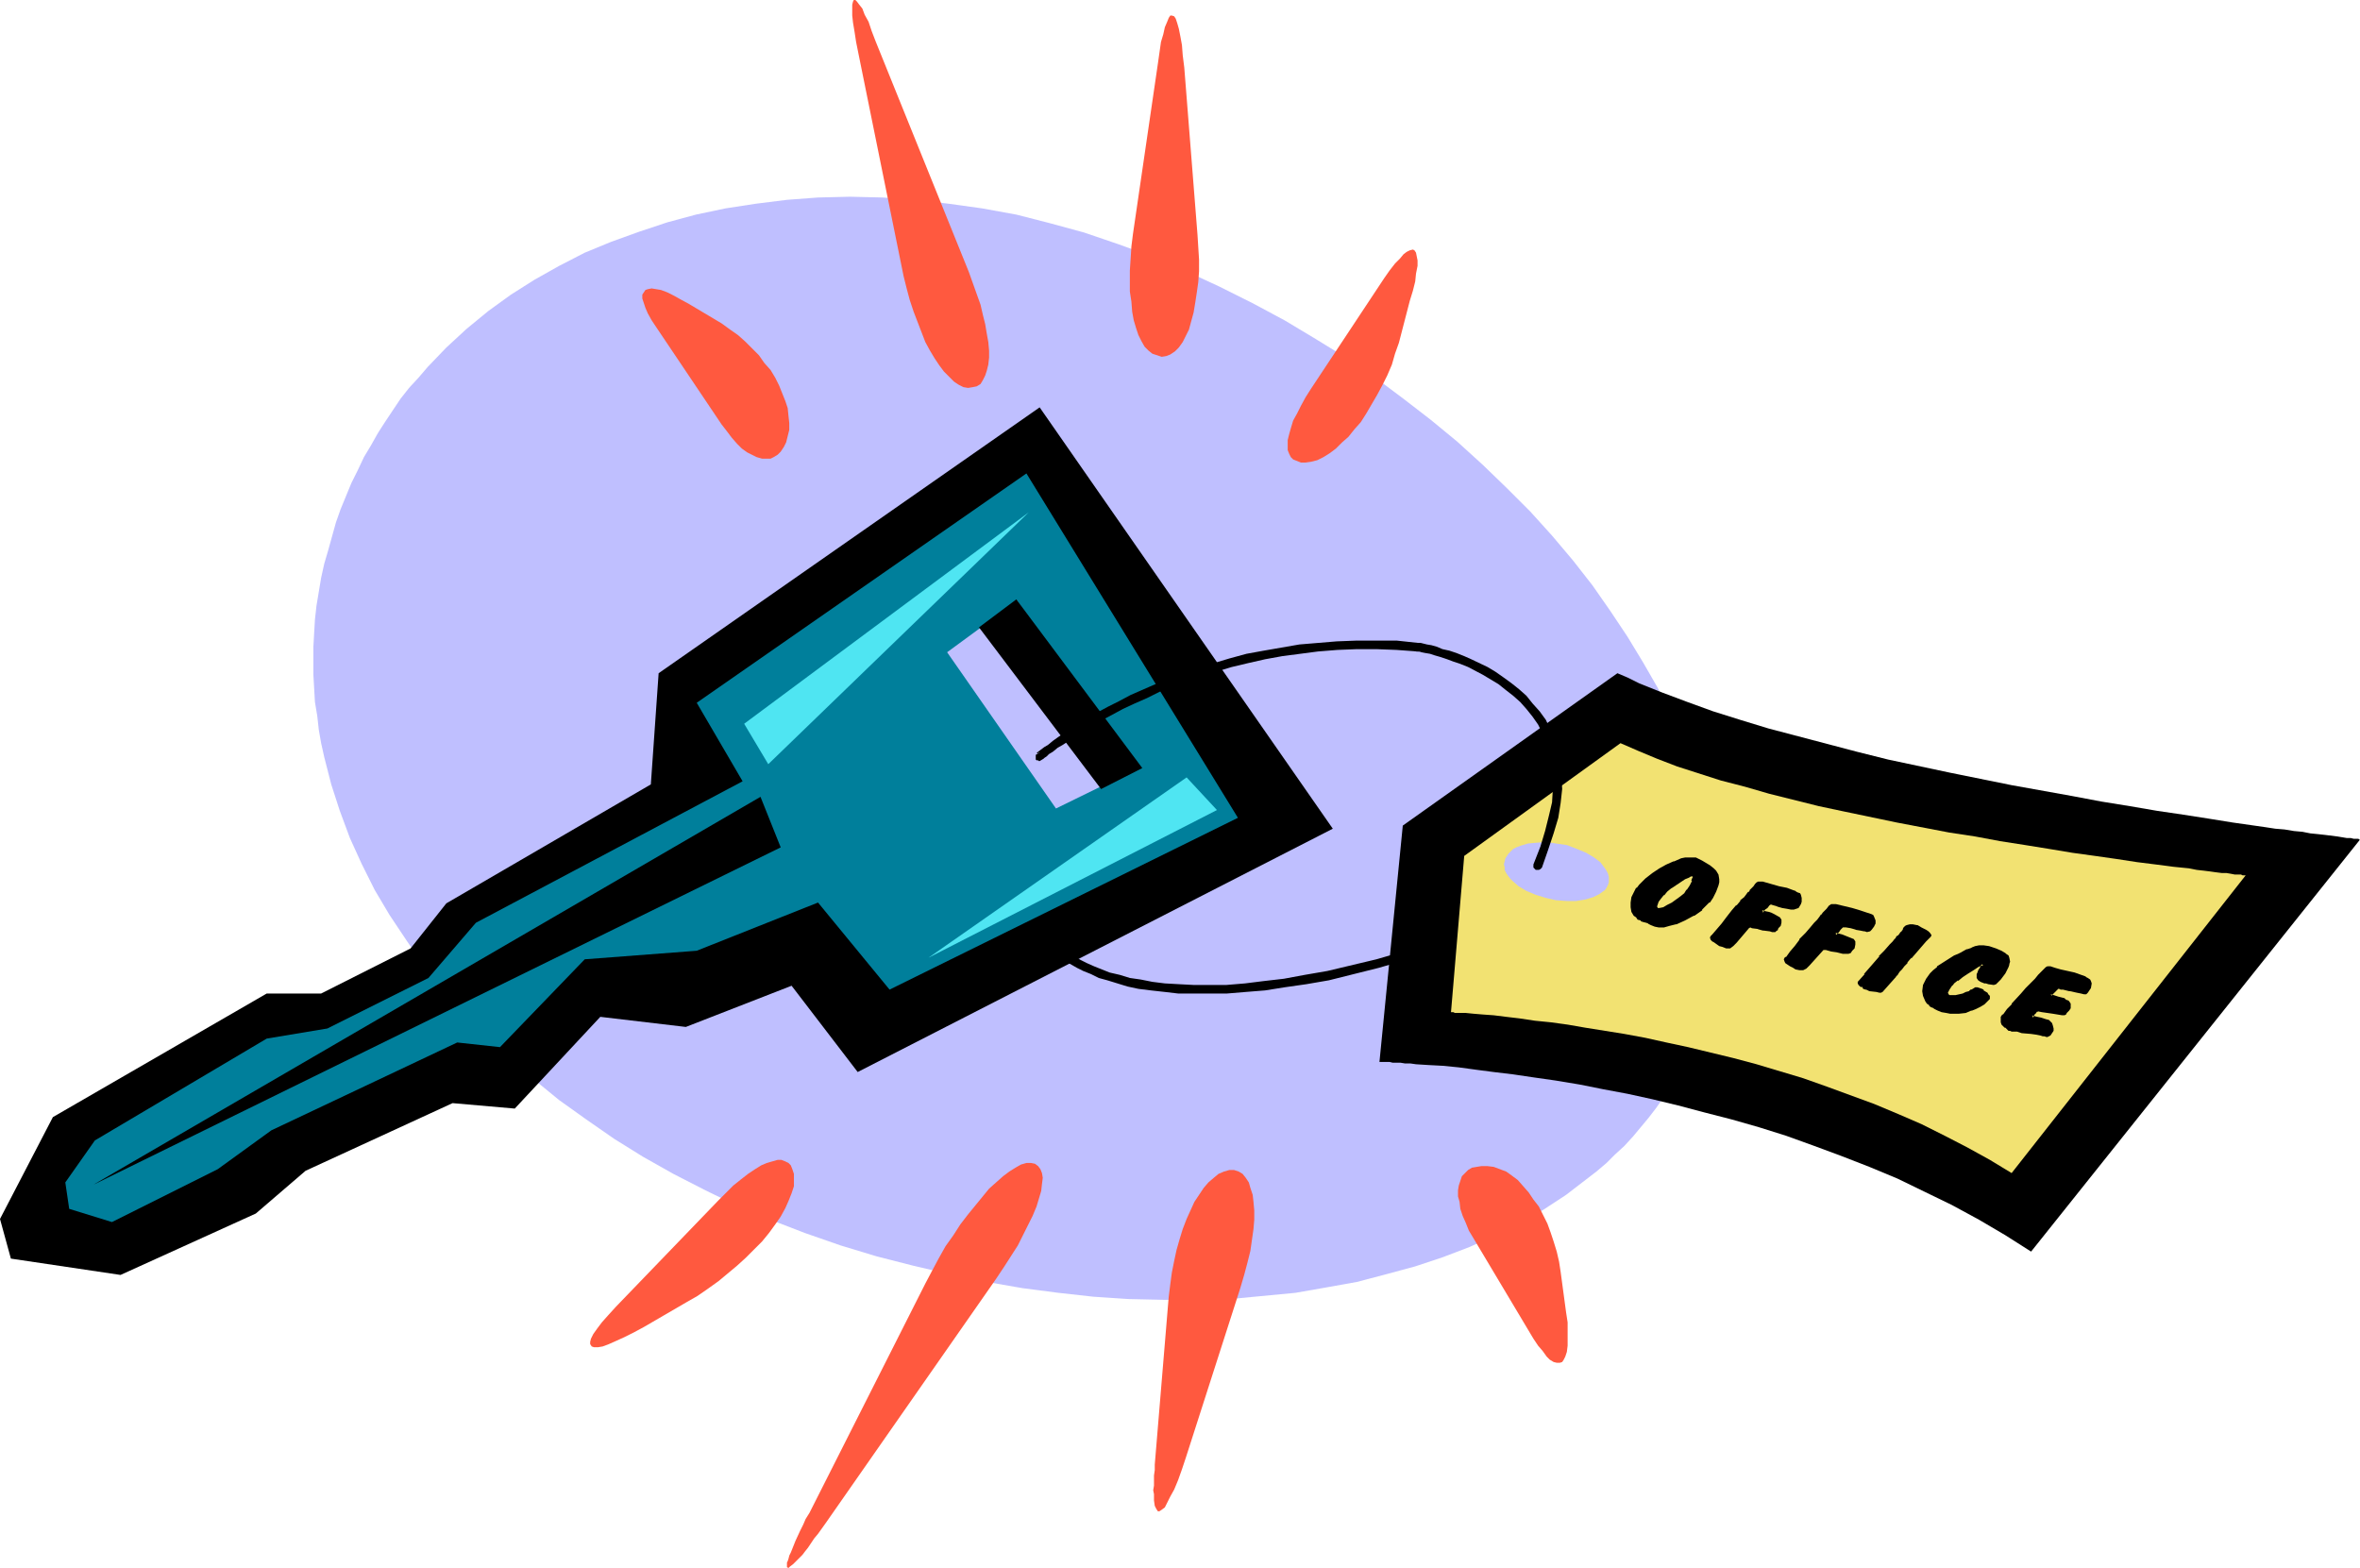 <?xml version="1.0" encoding="UTF-8" standalone="no"?>
<svg
   version="1.0"
   width="129.766mm"
   height="86.217mm"
   id="svg35"
   sodipodi:docname="Office Key.wmf"
   xmlns:inkscape="http://www.inkscape.org/namespaces/inkscape"
   xmlns:sodipodi="http://sodipodi.sourceforge.net/DTD/sodipodi-0.dtd"
   xmlns="http://www.w3.org/2000/svg"
   xmlns:svg="http://www.w3.org/2000/svg">
  <sodipodi:namedview
     id="namedview35"
     pagecolor="#ffffff"
     bordercolor="#000000"
     borderopacity="0.25"
     inkscape:showpageshadow="2"
     inkscape:pageopacity="0.0"
     inkscape:pagecheckerboard="0"
     inkscape:deskcolor="#d1d1d1"
     inkscape:document-units="mm" />
  <defs
     id="defs1">
    <pattern
       id="WMFhbasepattern"
       patternUnits="userSpaceOnUse"
       width="6"
       height="6"
       x="0"
       y="0" />
  </defs>
  <path
     style="fill:#bfbfff;fill-opacity:1;fill-rule:evenodd;stroke:none"
     d="m 182.123,261.077 7.595,1.939 7.595,1.777 7.757,1.616 7.434,1.292 7.434,0.969 7.272,0.808 7.272,0.485 7.272,0.162 h 6.949 l 6.949,-0.162 6.787,-0.646 6.787,-0.646 6.464,-1.131 6.302,-1.131 6.141,-1.616 5.979,-1.616 5.818,-1.939 5.494,-2.1 5.333,-2.423 5.171,-2.585 4.848,-2.746 4.686,-3.07 4.202,-3.231 2.101,-1.616 2.101,-1.777 1.778,-1.777 1.939,-1.777 1.778,-1.939 1.616,-1.939 1.616,-1.939 1.616,-2.1 1.454,-2.1 1.454,-2.1 1.293,-2.262 1.131,-2.1 1.131,-2.262 1.131,-2.423 0.97,-2.262 0.808,-2.423 0.808,-2.423 0.646,-2.585 0.485,-2.423 0.485,-2.585 0.485,-2.585 0.323,-2.585 0.162,-2.585 0.162,-2.746 v -2.585 l -0.162,-2.746 -0.162,-2.585 -0.162,-2.746 -0.808,-5.331 -0.97,-5.493 -1.616,-5.493 -1.616,-5.493 -2.101,-5.331 -2.424,-5.493 -2.586,-5.493 -3.07,-5.331 -3.232,-5.331 -3.555,-5.331 -3.717,-5.331 -4.04,-5.17 -4.363,-5.17 -4.525,-5.008 -4.848,-4.847 -5.01,-4.847 -5.333,-4.847 -5.494,-4.524 -5.656,-4.362 -5.818,-4.362 -6.141,-4.2 -6.302,-3.877 -6.464,-3.877 -6.626,-3.554 -6.787,-3.393 -6.949,-3.231 -7.11,-3.07 -7.11,-2.585 -7.11,-2.423 -7.11,-1.939 -6.949,-1.777 -7.11,-1.292 -6.949,-0.969 -6.949,-0.808 -6.787,-0.485 -6.787,-0.162 -6.626,0.162 -6.464,0.485 -6.464,0.808 -6.302,0.969 -6.141,1.292 -5.979,1.616 -5.818,1.939 -5.818,2.1 -5.494,2.262 -5.333,2.746 -5.171,2.908 -4.848,3.07 -4.686,3.393 -4.525,3.716 -4.202,3.877 -3.878,4.039 -1.939,2.262 -1.939,2.1 -1.778,2.262 -1.616,2.423 -1.616,2.423 -1.454,2.262 -1.454,2.585 -1.454,2.423 -1.293,2.746 -1.293,2.585 -1.131,2.746 -1.131,2.746 -0.97,2.746 -0.808,2.908 -0.808,2.908 -0.808,2.746 -0.646,2.908 -0.485,2.908 -0.485,2.908 -0.323,2.908 -0.162,2.746 -0.162,2.908 v 2.908 2.908 l 0.323,5.655 0.485,2.908 0.323,2.908 0.485,2.746 0.646,2.908 1.454,5.655 1.778,5.493 2.101,5.655 2.424,5.331 2.747,5.493 3.07,5.17 3.555,5.331 3.555,5.17 4.04,4.847 4.202,5.008 4.525,4.685 4.848,4.524 5.171,4.524 5.333,4.362 5.656,4.039 5.818,4.039 5.979,3.716 6.302,3.554 6.626,3.393 6.626,3.231 6.949,2.908 7.11,2.746 7.434,2.585 z"
     id="path1" />
  <path
     style="fill:#000000;fill-opacity:1;fill-rule:evenodd;stroke:none"
     d="m 291.526,171.574 -4.848,49.113 h 0.97 0.485 0.646 l 0.646,0.162 h 0.808 0.808 l 0.97,0.162 h 1.131 l 1.131,0.162 2.586,0.162 3.07,0.162 3.232,0.323 3.555,0.485 3.717,0.485 4.04,0.485 4.363,0.646 4.525,0.646 4.848,0.808 4.848,0.969 5.171,0.969 5.171,1.131 5.333,1.292 5.494,1.454 5.656,1.454 5.656,1.616 5.656,1.777 5.818,2.1 5.656,2.1 5.818,2.262 5.818,2.423 5.656,2.746 5.656,2.746 5.656,3.07 5.494,3.231 5.333,3.393 68.357,-85.625 h -0.162 l -0.162,-0.162 h -0.323 -0.646 l -0.646,-0.162 h -0.808 l -0.97,-0.162 -0.97,-0.162 -1.293,-0.162 -1.293,-0.162 -1.454,-0.162 -1.616,-0.162 -1.616,-0.323 -1.778,-0.162 -1.939,-0.323 -1.939,-0.162 -2.101,-0.323 -2.262,-0.323 -4.525,-0.646 -5.01,-0.808 -5.171,-0.808 -5.494,-0.808 -5.656,-0.969 -5.979,-0.969 -5.979,-1.131 -6.302,-1.131 -6.302,-1.131 -12.766,-2.585 -12.928,-2.746 -6.464,-1.616 -6.141,-1.616 -6.141,-1.616 -6.141,-1.616 -5.818,-1.777 -5.656,-1.777 -5.333,-1.939 -5.171,-1.939 -4.848,-1.939 -2.262,-1.131 -2.262,-0.969 z"
     id="path2" />
  <path
     style="fill:#000000;fill-opacity:1;fill-rule:evenodd;stroke:none"
     d="m 216.059,84.656 -79.184,55.253 -1.616,23.103 -42.501,24.718 -7.434,9.37 -18.584,9.37 H 55.429 L 10.989,232.158 0,253.322 l 2.262,8.239 22.786,3.393 28.118,-12.763 10.342,-8.886 30.542,-14.055 12.928,1.131 17.776,-19.064 17.776,2.1 21.978,-8.563 13.736,17.933 98.737,-50.567 z"
     id="path3" />
  <path
     style="fill:#007f9b;fill-opacity:1;fill-rule:evenodd;stroke:none"
     d="m 213.312,98.388 -68.518,47.659 9.534,16.317 -55.429,29.403 -9.858,11.471 -21.008,10.501 -12.605,2.1 -35.714,21.164 -6.141,8.724 0.808,5.493 8.888,2.746 21.978,-10.986 11.15,-8.078 38.622,-18.256 8.888,0.969 17.614,-18.256 23.27,-1.777 25.21,-10.017 14.867,18.094 72.397,-35.704 z"
     id="path4" />
  <path
     style="fill:#bfbfff;fill-opacity:1;fill-rule:evenodd;stroke:none"
     d="m 211.373,124.884 -14.544,10.663 22.624,32.473 16.16,-7.916 z"
     id="path5" />
  <path
     style="fill:#000000;fill-opacity:1;fill-rule:evenodd;stroke:none"
     d="M 158.045,165.596 19.392,246.214 162.246,176.098 Z"
     id="path6" />
  <path
     style="fill:#000000;fill-opacity:1;fill-rule:evenodd;stroke:none"
     d="m 211.211,124.561 -7.757,5.816 25.371,33.604 8.565,-4.362 z"
     id="path7" />
  <path
     style="fill:#4fe5f2;fill-opacity:1;fill-rule:evenodd;stroke:none"
     d="m 213.797,106.466 -59.146,43.944 5.01,8.401 z"
     id="path8" />
  <path
     style="fill:#4fe5f2;fill-opacity:1;fill-rule:evenodd;stroke:none"
     d="m 246.601,161.557 6.302,6.785 -59.954,30.696 z"
     id="path9" />
  <path
     style="fill:#f2e272;fill-opacity:1;fill-rule:evenodd;stroke:none"
     d="m 304.292,177.875 -2.747,32.473 h 0.485 l 0.323,0.162 h 0.323 0.646 1.293 l 1.616,0.162 1.939,0.162 2.262,0.162 2.586,0.323 2.747,0.323 3.232,0.485 3.232,0.323 3.555,0.485 3.717,0.646 4.04,0.646 4.04,0.646 4.363,0.808 4.363,0.969 4.525,0.969 4.686,1.131 4.686,1.131 4.848,1.292 4.848,1.454 4.848,1.454 5.01,1.777 4.848,1.777 4.848,1.777 5.01,2.1 4.848,2.1 4.848,2.423 4.686,2.423 4.686,2.585 4.525,2.746 48.642,-61.877 h -0.162 -0.485 l -0.323,-0.162 h -0.646 -0.646 l -0.808,-0.162 -0.97,-0.162 h -0.97 l -1.293,-0.162 -1.131,-0.162 -1.293,-0.162 -1.454,-0.162 -1.616,-0.323 -3.232,-0.323 -3.717,-0.485 -3.878,-0.485 -4.202,-0.646 -4.525,-0.646 -4.686,-0.646 -4.848,-0.808 -5.01,-0.808 -5.171,-0.808 -5.171,-0.969 -5.333,-0.808 -10.989,-2.1 -10.827,-2.262 -5.333,-1.131 -5.171,-1.292 -5.171,-1.292 -5.01,-1.454 -5.01,-1.292 -4.525,-1.454 -4.525,-1.454 -4.202,-1.616 -3.878,-1.616 -3.717,-1.616 z"
     id="path10" />
  <path
     style="fill:#000000;fill-opacity:1;fill-rule:evenodd;stroke:none"
     d="m 218.645,195.161 -0.323,0.162 h -0.162 l -0.162,0.162 -0.162,0.162 v 0.162 l -0.162,0.323 0.162,0.485 0.162,0.162 0.162,0.162 h 0.162 l 0.323,0.162 -0.646,-0.323 0.162,0.162 0.162,0.323 0.485,0.323 0.485,0.485 0.485,0.485 0.808,0.646 0.97,0.646 2.262,1.292 1.293,0.646 1.616,0.646 1.616,0.808 1.778,0.485 2.101,0.646 2.101,0.646 2.262,0.485 2.586,0.323 2.909,0.323 2.747,0.323 h 3.232 3.394 3.555 l 3.878,-0.323 4.04,-0.323 4.04,-0.646 4.525,-0.646 4.686,-0.808 10.342,-2.585 11.15,-3.231 h 0.162 l 0.162,-0.162 0.162,-0.162 0.162,-0.162 0.162,-0.162 v -0.323 l -0.162,-0.162 v -0.162 l -0.162,-0.323 h -0.323 l -0.162,-0.162 h -0.323 -0.162 v 0 l -11.15,3.231 -10.181,2.423 -4.686,0.808 -4.363,0.808 -4.202,0.485 -3.878,0.485 -3.878,0.323 h -3.394 -3.394 l -3.07,-0.162 -2.909,-0.162 -2.586,-0.323 -2.424,-0.485 -2.262,-0.323 -2.101,-0.646 -2.101,-0.485 -1.616,-0.646 -1.616,-0.646 -1.454,-0.646 -1.293,-0.646 -1.131,-0.646 -0.97,-0.646 -0.808,-0.485 -0.646,-0.646 -0.646,-0.485 -0.323,-0.323 -0.323,-0.323 -0.323,-0.323 -0.162,-0.162 z"
     id="path11" />
  <path
     style="fill:#bfbfff;fill-opacity:1;fill-rule:evenodd;stroke:none"
     d="m 321.26,186.599 2.101,0.485 2.262,0.162 h 1.939 l 1.939,-0.323 1.616,-0.485 0.646,-0.323 0.646,-0.323 0.646,-0.485 0.485,-0.323 0.323,-0.485 0.323,-0.646 0.162,-0.485 v -0.646 -0.485 l -0.162,-0.646 -0.323,-0.646 -0.323,-0.485 -0.485,-0.646 -0.485,-0.646 -1.293,-0.969 -1.616,-0.969 -1.939,-0.808 -2.101,-0.808 -2.262,-0.323 -1.939,-0.323 -2.101,0.162 -1.778,0.162 -1.616,0.485 -0.808,0.323 -0.646,0.323 -0.485,0.485 -0.485,0.485 -0.323,0.485 -0.323,0.485 -0.162,0.646 -0.162,0.646 0.162,0.485 v 0.646 l 0.323,0.646 0.323,0.485 0.485,0.646 0.485,0.485 1.293,1.131 1.616,0.969 1.939,0.808 z"
     id="path12" />
  <path
     style="fill:#000000;fill-opacity:1;fill-rule:evenodd;stroke:none"
     d="m 216.059,156.388 h -0.162 l -0.162,0.162 h -0.323 l -0.162,0.323 v 0.162 0.162 0.646 l 0.162,0.162 h 0.323 l 0.162,0.162 h 0.162 l 0.808,-0.485 0.162,-0.162 0.485,-0.323 0.485,-0.485 0.808,-0.485 0.97,-0.808 1.131,-0.646 1.454,-0.969 1.454,-0.969 1.616,-0.969 1.778,-1.131 1.939,-1.131 2.101,-1.131 2.101,-1.131 2.424,-1.131 2.586,-1.131 2.586,-1.292 2.747,-1.131 2.909,-1.131 3.07,-0.969 3.07,-0.969 3.232,-0.969 3.394,-0.808 3.555,-0.808 3.555,-0.646 3.717,-0.485 3.717,-0.485 4.04,-0.323 4.04,-0.162 h 4.04 l 4.202,0.162 4.363,0.323 h 0.162 0.323 l 0.162,-0.162 0.162,-0.162 0.162,-0.162 v -0.323 -0.162 -0.323 l -0.162,-0.162 -0.162,-0.162 -0.323,-0.162 h -0.162 l -4.525,-0.485 h -4.202 -4.04 l -4.202,0.162 -3.878,0.323 -3.878,0.323 -3.717,0.646 -3.717,0.646 -3.555,0.646 -3.555,0.969 -3.232,0.969 -3.232,0.969 -3.07,1.131 -2.909,0.969 -2.909,1.292 -2.586,1.131 -2.586,1.131 -2.424,1.292 -2.262,1.131 -2.101,1.131 -1.939,1.131 -1.778,1.131 -1.616,0.969 -1.454,0.969 -1.454,0.969 -1.131,0.808 -0.97,0.808 -0.808,0.485 -0.646,0.485 -0.646,0.485 -0.323,0.323 -0.162,0.323 z"
     id="path13" />
  <path
     style="fill:#000000;fill-opacity:1;fill-rule:evenodd;stroke:none"
     d="m 294.596,133.608 h -0.162 l -0.162,0.162 h -0.323 l -0.162,0.323 v 0.162 0.323 0.485 l 0.162,0.162 0.323,0.162 h 0.162 0.162 0.323 l 0.485,0.162 0.808,0.162 0.97,0.162 0.97,0.323 1.131,0.323 1.454,0.485 1.293,0.485 1.454,0.485 1.616,0.646 3.07,1.616 1.616,0.969 1.616,0.969 1.616,1.292 1.454,1.131 1.454,1.292 1.293,1.454 1.293,1.616 1.131,1.616 0.97,1.939 0.808,1.939 0.646,2.262 0.323,2.1 0.323,2.423 v 2.746 l -0.162,2.746 -0.646,2.746 -0.808,3.231 -0.97,3.231 -1.454,3.716 v -0.162 0.323 0.162 0.323 l 0.162,0.162 0.162,0.162 0.162,0.162 h 0.323 0.162 0.162 l 0.323,-0.162 0.162,-0.162 0.162,-0.162 v 0 l 1.293,-3.716 1.131,-3.393 0.97,-3.231 0.485,-3.07 0.323,-2.908 -0.162,-2.908 -0.162,-2.585 -0.485,-2.262 -0.808,-2.423 -0.808,-2.1 -0.97,-2.1 -1.293,-1.777 -1.454,-1.616 -1.293,-1.616 -1.454,-1.292 -1.616,-1.292 -1.778,-1.292 -1.616,-1.131 -1.616,-0.969 -3.394,-1.616 -1.454,-0.646 -1.616,-0.646 -1.454,-0.485 -1.454,-0.323 -1.131,-0.485 -1.131,-0.323 -0.97,-0.162 -0.646,-0.162 -0.646,-0.162 z"
     id="path14" />
  <path
     style="fill:#000000;fill-opacity:1;fill-rule:evenodd;stroke:none"
     d="m 344.369,189.184 h 0.646 l 0.808,-0.323 0.808,-0.323 0.97,-0.646 1.778,-1.292 0.808,-0.808 0.646,-0.646 0.646,-0.808 0.485,-1.131 0.162,-0.485 v -0.485 l -0.162,-0.323 -0.162,-0.162 h -0.162 -0.323 l -0.646,0.323 -0.646,0.323 -0.97,0.646 -1.939,1.292 -0.97,0.646 -0.646,0.808 -0.646,0.808 -0.485,0.646 -0.323,0.485 v 0.485 0.323 0.323 l 0.162,0.162 z m 2.101,-9.209 1.454,-0.646 1.616,-0.485 0.646,-0.162 0.808,-0.162 h 0.808 l 0.646,0.162 0.323,0.162 0.808,0.323 1.454,1.131 0.808,0.485 0.485,0.485 0.323,0.646 0.162,0.808 v 0.646 0.646 l -0.485,1.131 -0.646,1.131 -0.808,1.131 -1.293,1.292 -1.778,1.131 -1.778,1.131 -1.778,0.808 -1.293,0.323 -1.293,0.162 h -0.97 l -0.808,-0.162 -0.646,-0.162 -0.485,-0.323 -0.485,-0.323 -0.646,-0.162 -0.485,-0.162 -0.485,-0.323 -0.323,-0.162 -0.323,-0.323 -0.485,-0.808 -0.162,-0.808 -0.162,-0.969 0.323,-0.969 0.162,-0.646 0.323,-0.646 0.485,-0.485 0.485,-0.646 1.293,-1.292 1.293,-1.131 1.616,-0.969 z"
     id="path15" />
  <path
     style="fill:#000000;fill-opacity:1;fill-rule:evenodd;stroke:none"
     d="m 344.369,189.507 0.808,0.162 0.808,-0.323 v 0 l 0.97,-0.485 0.97,-0.485 v 0 l 1.778,-1.454 v 0 l 0.808,-0.808 0.646,-0.646 v 0 l 0.646,-0.969 v 0 l 0.646,-1.131 v -0.646 0 l 0.162,-0.485 -0.162,-0.485 -0.646,-0.485 h -0.323 -0.323 v 0.162 l -0.646,0.162 -0.808,0.485 v 0 l -0.97,0.485 -1.939,1.292 v 0.162 l -0.97,0.646 -0.646,0.808 v 0 l -0.646,0.808 -0.485,0.808 -0.323,0.485 -0.162,0.646 v 0.485 l 0.162,0.323 0.323,0.323 0.323,0.162 0.323,-0.808 h -0.162 v 0 l -0.162,-0.162 0.162,0.162 -0.162,-0.323 v 0.162 -0.323 0.162 l 0.162,-0.485 v 0 l 0.162,-0.485 v 0 l 0.485,-0.646 0.646,-0.808 v 0.162 l 0.646,-0.808 0.97,-0.808 -0.162,0.162 1.939,-1.292 0.97,-0.646 v 0 l 0.808,-0.323 0.485,-0.323 v 0.162 l 0.323,-0.162 h -0.162 0.162 -0.323 l 0.323,0.162 -0.162,-0.162 0.162,0.323 v -0.162 l -0.162,0.323 v 0 l -0.162,0.485 h 0.162 l -0.485,0.969 v 0 l -0.646,0.969 v -0.162 l -0.485,0.808 -0.808,0.646 v 0 l -1.778,1.292 v 0 l -0.97,0.485 -0.808,0.485 v 0 l -0.808,0.162 h 0.323 -0.646 0.162 z"
     id="path16" />
  <path
     style="fill:#000000;fill-opacity:1;fill-rule:evenodd;stroke:none"
     d="m 346.632,180.46 1.616,-0.808 -0.162,0.162 1.616,-0.646 0.646,-0.162 v 0 h 0.646 v 0 h 0.808 -0.162 l 0.646,0.162 v -0.162 l 0.323,0.162 0.646,0.485 v 0 l 1.616,0.969 0.646,0.485 v -0.162 l 0.485,0.646 v -0.162 l 0.323,0.646 -0.162,-0.162 0.162,0.969 v -0.162 0.646 -0.162 0.646 0 l -0.485,1.292 0.162,-0.162 -0.646,1.131 -0.808,0.969 v 0 l -1.293,1.292 v 0 l -1.616,1.131 v 0 l -1.778,0.969 -1.939,0.808 h 0.162 l -1.293,0.323 v 0 l -1.131,0.162 v 0 h -0.97 0.162 -0.808 v 0 l -0.646,-0.323 v 0 l -0.485,-0.323 v 0 l -0.485,-0.162 -0.646,-0.323 -0.485,-0.162 v 0.162 l -0.485,-0.323 v 0.162 l -0.323,-0.323 v 0 l -0.162,-0.323 v 0 l -0.485,-0.646 0.162,0.162 -0.323,-0.969 v 0.162 -0.969 0.162 l 0.323,-1.131 0.162,-0.485 h -0.162 l 0.323,-0.485 v 0 l 0.485,-0.646 v 0 l 0.485,-0.646 v 0.162 l 1.293,-1.292 h -0.162 l 1.454,-1.131 1.454,-0.969 v 0 l 1.293,-0.646 -0.323,-0.808 -1.454,0.808 v 0 l -1.454,0.969 -1.454,1.131 v 0 l -1.293,1.292 v 0 l -0.485,0.646 h -0.162 l -0.323,0.646 v 0 l -0.323,0.646 -0.323,0.646 -0.162,1.131 v 0.969 0 l 0.162,0.969 0.485,0.808 0.485,0.323 v 0 l 0.323,0.485 0.646,0.162 v 0.162 l 0.485,0.162 0.646,0.162 v 0 l 0.485,0.162 h -0.162 l 0.646,0.323 0.808,0.323 v 0 l 0.808,0.162 v 0 h 0.97 0.162 l 1.131,-0.323 v 0 l 1.293,-0.323 h 0.162 l 1.778,-0.808 1.778,-0.969 h 0.162 l 1.616,-1.131 v -0.162 l 1.454,-1.454 h 0.162 l 0.646,-0.969 0.646,-1.292 0.485,-1.292 0.162,-0.646 v 0 -0.646 l -0.162,-0.969 -0.485,-0.808 -0.485,-0.485 -0.808,-0.646 -1.616,-0.969 v 0 l -0.646,-0.323 -0.646,-0.323 h -0.646 -0.808 v 0 h -0.808 v 0 l -0.808,0.162 -1.454,0.646 h -0.162 l -1.454,0.646 z"
     id="path17" />
  <path
     style="fill:#000000;fill-opacity:1;fill-rule:evenodd;stroke:none"
     d="m 360.529,195.808 -0.646,0.485 -0.485,0.323 h -0.646 l -0.646,-0.162 -0.646,-0.323 -1.131,-0.646 -0.323,-0.162 -0.162,-0.162 v -0.162 l 0.162,-0.323 0.162,-0.162 0.97,-1.131 0.97,-1.131 0.97,-1.292 1.131,-1.454 0.97,-1.131 0.808,-0.969 0.808,-0.646 0.485,-0.646 0.323,-0.485 0.323,-0.323 0.485,-0.485 0.323,-0.485 0.323,-0.323 0.162,-0.162 0.323,-0.162 0.323,-0.162 0.323,0.162 3.394,0.808 1.616,0.485 1.293,0.485 0.646,0.162 0.323,0.162 0.323,0.162 0.162,0.162 0.162,0.646 v 0.485 l -0.162,0.485 -0.485,0.646 -0.323,0.162 -0.323,0.162 -0.646,-0.162 -0.808,-0.162 -0.808,-0.162 -1.131,-0.323 -0.97,-0.162 -0.323,-0.162 h -0.323 v 0 l -0.323,0.323 -0.162,0.162 -0.323,0.323 -0.485,0.323 -0.485,0.646 v 0.162 0.162 h 0.162 l 0.646,0.162 0.646,0.162 0.485,0.162 0.646,0.162 0.485,0.323 0.485,0.323 0.323,0.162 v 0.646 l -0.323,0.485 -0.162,0.485 -0.323,0.323 -0.323,0.162 h -0.485 -0.485 l -1.293,-0.323 -1.131,-0.162 -0.808,-0.323 h -0.323 -0.323 -0.323 -0.323 z"
     id="path18" />
  <path
     style="fill:#000000;fill-opacity:1;fill-rule:evenodd;stroke:none"
     d="m 360.206,195.485 -0.646,0.485 h 0.162 l -0.646,0.323 0.323,-0.162 h -0.646 0.162 l -0.808,-0.162 h 0.162 l -0.646,-0.162 h 0.162 l -1.131,-0.808 v 0 l -0.485,-0.162 0.162,0.162 -0.162,-0.162 0.162,0.162 v -0.162 l -0.162,0.323 0.162,-0.323 v 0.162 l 0.162,-0.323 v 0 l 0.808,-1.131 v 0.162 l 1.131,-1.292 v 0 l 0.97,-1.292 v 0 l 1.131,-1.292 0.97,-1.131 v 0 l 0.808,-0.969 v 0 l 0.646,-0.646 0.485,-0.646 0.485,-0.485 v 0 l 0.323,-0.323 v 0 l 0.485,-0.485 0.323,-0.485 h 0.162 l 0.323,-0.485 -0.162,0.162 0.162,-0.323 v 0.162 l 0.162,-0.162 h -0.162 0.323 -0.162 0.485 -0.162 l 3.394,0.969 1.616,0.485 1.454,0.323 0.485,0.323 v -0.162 l 0.323,0.162 0.323,0.162 -0.162,-0.162 v 0.162 0 l 0.162,0.646 v -0.162 0.485 -0.162 l -0.162,0.485 v 0 l -0.323,0.485 v 0 l -0.162,0.162 0.162,-0.162 -0.485,0.162 h 0.162 l -0.485,-0.162 v 0 l -0.808,-0.162 v 0 l -0.97,-0.162 v 0 l -0.97,-0.323 h -0.162 l -0.97,-0.162 0.162,0.162 -0.485,-0.323 h -0.323 l -0.162,0.162 h -0.162 l -0.323,0.162 -0.485,0.646 -0.323,0.323 -0.646,0.646 -0.162,0.646 0.162,0.323 0.323,0.162 h 0.646 l 0.646,0.323 h 0.485 v 0 l 0.485,0.162 1.131,0.646 -0.162,-0.162 0.162,0.323 v -0.323 0.646 -0.162 l -0.162,0.485 v -0.162 l -0.323,0.485 h 0.162 l -0.323,0.323 v 0 l -0.162,0.162 0.162,-0.162 h -0.485 0.162 -0.646 l -1.293,-0.323 h 0.162 l -1.131,-0.162 v 0 l -1.293,-0.323 v 0 h -0.323 -0.485 l -0.323,0.162 -2.909,3.393 0.646,0.485 2.747,-3.231 -0.162,0.162 0.323,-0.162 h -0.162 0.323 -0.162 l 0.323,0.162 v 0 l 1.293,0.162 h -0.162 l 1.131,0.323 h 0.162 l 1.293,0.162 0.485,0.162 v 0 h 0.646 l 0.323,-0.323 h 0.162 l 0.162,-0.485 0.485,-0.485 0.162,-0.646 v -0.646 l -0.323,-0.485 -1.131,-0.646 -0.646,-0.323 v 0 l -0.485,-0.162 -0.808,-0.162 -0.485,-0.162 h -0.162 l 0.162,0.162 v -0.162 0.485 l 0.162,-0.162 -0.162,0.162 0.485,-0.646 0.485,-0.323 0.485,-0.646 -0.162,0.162 0.323,-0.162 v 0 l 0.162,-0.162 -0.323,0.162 h 0.323 l -0.162,-0.162 0.323,0.162 1.131,0.323 h -0.162 l 1.131,0.323 v 0 l 0.97,0.162 v 0 l 0.808,0.162 v 0 h 0.646 l 0.485,-0.162 0.485,-0.162 0.485,-0.808 0.162,-0.485 v -0.808 l -0.162,-0.646 -0.162,-0.323 -0.485,-0.162 -0.323,-0.162 -0.162,-0.162 -0.485,-0.162 -1.293,-0.485 -1.616,-0.323 -3.394,-0.969 v 0 h -0.485 -0.485 l -0.323,0.162 -0.323,0.323 v 0 l -0.323,0.485 0.162,-0.162 -0.485,0.485 -0.485,0.485 v 0.162 l -0.323,0.323 v -0.162 l -0.323,0.485 -0.485,0.646 -0.808,0.646 v 0.162 l -0.808,0.969 v -0.162 l -0.97,1.131 -1.131,1.454 v 0 l -0.97,1.292 v 0 l -0.97,1.131 v 0 l -0.97,1.131 v 0 l -0.323,0.323 -0.162,0.323 0.162,0.485 0.323,0.323 0.323,0.162 v 0 l 1.131,0.808 v 0 l 0.646,0.162 0.808,0.323 h 0.808 l 0.646,-0.485 0.646,-0.646 z"
     id="path19" />
  <path
     style="fill:#000000;fill-opacity:1;fill-rule:evenodd;stroke:none"
     d="m 375.72,200.331 -0.323,0.323 -0.162,0.162 -0.485,0.323 h -0.646 l -0.808,-0.162 -0.485,-0.162 -0.646,-0.323 -0.485,-0.323 -0.323,-0.323 -0.162,-0.162 v -0.162 -0.162 l 0.162,-0.323 0.97,-1.131 0.97,-1.131 0.97,-1.292 1.131,-1.292 1.131,-1.131 0.808,-0.969 0.646,-0.646 0.485,-0.646 0.323,-0.485 0.323,-0.323 0.485,-0.485 0.485,-0.485 0.323,-0.485 0.323,-0.162 0.323,-0.162 0.323,0.162 3.394,0.808 1.616,0.485 1.454,0.323 0.485,0.162 0.485,0.323 h 0.162 l 0.162,0.162 0.162,0.646 v 0.646 l -0.162,0.485 -0.323,0.485 -0.323,0.323 h -0.485 -0.485 l -0.808,-0.323 -0.97,-0.162 -1.131,-0.162 -0.97,-0.323 h -0.323 -0.162 -0.162 l -0.323,0.162 -0.162,0.162 -0.323,0.323 -0.323,0.485 -0.485,0.485 -0.162,0.162 0.162,0.162 1.293,0.323 2.262,0.969 0.162,0.323 v 0.485 l -0.162,0.485 -0.323,0.485 -0.162,0.323 -0.323,0.162 h -0.485 -0.485 l -1.293,-0.162 -1.131,-0.323 -0.97,-0.162 h -0.323 l -0.162,-0.162 h -0.485 l -0.162,0.162 z"
     id="path20" />
  <path
     style="fill:#000000;fill-opacity:1;fill-rule:evenodd;stroke:none"
     d="m 375.396,200.008 -0.485,0.646 0.162,-0.162 -0.646,0.323 h 0.323 -0.646 0.162 l -0.808,-0.162 v 0 l -0.485,-0.323 -0.485,-0.162 v 0 l -0.97,-0.646 h 0.162 l -0.162,-0.162 0.162,0.162 -0.162,-0.162 v 0.323 l 0.162,-0.162 0.162,-0.162 h -0.162 l 0.97,-1.131 0.97,-1.131 0.97,-1.292 v 0 l 1.131,-1.292 0.97,-1.131 0.808,-0.969 0.808,-0.646 v -0.162 l 0.485,-0.646 v 0.162 l 0.323,-0.485 v 0 l 0.323,-0.485 v 0.162 l 0.485,-0.485 0.485,-0.485 v 0 l 0.323,-0.485 h -0.162 l 0.323,-0.162 v 0 h 0.162 v 0 h 0.323 v 0 l 3.232,0.969 1.778,0.485 1.293,0.323 0.485,0.162 v 0 l 0.485,0.162 0.162,0.162 -0.162,-0.162 0.162,0.162 v -0.162 l 0.162,0.646 v -0.162 0.646 -0.162 l -0.162,0.485 v -0.162 l -0.485,0.646 0.162,-0.162 -0.323,0.323 0.162,-0.162 h -0.323 0.162 -0.646 0.162 l -0.808,-0.162 -0.97,-0.323 h -0.162 l -0.97,-0.162 v 0 l -0.97,-0.162 v 0 l -0.485,-0.162 h -0.485 l -0.323,0.323 -0.646,0.485 -0.323,0.485 -0.485,0.485 v 0.162 l -0.323,0.485 0.485,0.485 1.454,0.323 h -0.162 l 2.262,0.808 h -0.162 l 0.162,0.162 -0.162,-0.162 v 0.485 -0.162 0.646 -0.162 l -0.323,0.485 h 0.162 l -0.323,0.162 v 0 l -0.323,0.162 h 0.323 -0.485 0.162 l -0.646,-0.162 -1.293,-0.162 v 0 l -0.97,-0.323 h -0.162 l -1.131,-0.162 v 0 h -0.323 -0.485 l -0.485,0.162 -2.909,3.231 0.646,0.646 2.909,-3.231 h -0.162 l 0.323,-0.162 -0.323,0.162 h 0.485 -0.162 0.162 0.162 l 1.131,0.323 v 0 l 1.131,0.162 v 0 l 1.293,0.323 h 0.646 v 0 h 0.485 l 0.485,-0.162 0.323,-0.485 0.485,-0.485 0.162,-0.808 v -0.646 l -0.323,-0.485 -2.424,-0.969 v 0 l -1.293,-0.323 0.162,0.162 -0.162,-0.323 v 0.646 l 0.162,-0.162 v 0 l 0.485,-0.485 0.323,-0.485 0.485,-0.485 v 0 l 0.323,-0.162 -0.323,0.162 h 0.323 v 0 h 0.323 v 0 l 0.97,0.162 v 0 l 1.131,0.323 h -0.162 l 0.97,0.162 0.808,0.162 h 0.162 l 0.485,0.162 0.646,-0.162 0.323,-0.323 0.485,-0.646 0.323,-0.646 v -0.646 l -0.323,-0.808 -0.162,-0.323 -0.323,-0.162 -0.485,-0.162 v 0 l -0.485,-0.162 -1.454,-0.485 -1.616,-0.485 -3.394,-0.808 v 0 h -0.485 -0.485 l -0.485,0.323 -0.485,0.646 0.162,-0.162 -0.485,0.485 -0.485,0.485 v 0 l -0.323,0.485 v -0.162 l -0.323,0.485 v 0 l -0.485,0.646 v 0 l -0.646,0.646 -0.808,0.969 -0.97,1.131 -1.293,1.292 v 0.162 l -0.97,1.292 -0.97,1.131 -0.808,1.131 h -0.162 l -0.162,0.162 -0.162,0.323 0.162,0.485 0.162,0.323 0.97,0.646 v 0 l 0.646,0.323 0.485,0.323 0.808,0.162 h 0.808 l 0.646,-0.323 0.646,-0.646 z"
     id="path21" />
  <path
     style="fill:#000000;fill-opacity:1;fill-rule:evenodd;stroke:none"
     d="m 387.193,204.693 -0.323,-0.162 -0.323,-0.162 v -0.162 0 l 1.131,-1.454 1.131,-1.292 1.939,-2.423 0.323,-0.323 0.162,-0.162 0.646,-0.646 1.131,-1.292 0.646,-0.646 0.485,-0.646 0.485,-0.485 0.323,-0.323 0.323,-0.485 0.323,-0.323 0.162,-0.162 0.162,-0.323 0.162,-0.323 v -0.162 l 0.323,-0.162 0.485,-0.162 h 0.646 l 0.646,0.323 0.97,0.323 0.97,0.646 0.323,0.323 0.323,0.162 0.162,0.162 -0.162,0.162 -0.808,0.808 -3.07,3.554 -0.808,0.969 -0.646,0.646 -0.485,0.646 -0.485,0.485 -0.323,0.485 -0.323,0.323 -0.162,0.323 -0.162,0.162 -2.586,2.908 h -0.162 -0.162 -0.485 l -1.454,-0.323 -0.646,-0.323 -0.485,-0.162 -0.323,-0.162 z"
     id="path22" />
  <path
     style="fill:#000000;fill-opacity:1;fill-rule:evenodd;stroke:none"
     d="m 387.355,204.37 -0.323,-0.162 -0.162,-0.162 0.162,0.162 -0.162,-0.162 0.162,0.162 v 0 l -0.162,0.162 1.131,-1.292 0.162,-0.162 0.97,-1.292 v 0 l 1.939,-2.262 0.162,-0.162 0.162,-0.162 h -0.162 l 0.323,-0.162 0.485,-0.646 1.293,-1.292 0.485,-0.646 0.646,-0.646 v 0 l 0.485,-0.646 v 0.162 l 0.323,-0.485 0.323,-0.323 v -0.162 l 0.323,-0.162 v 0 l 0.162,-0.323 0.162,-0.162 0.162,-0.323 0.162,-0.162 h -0.162 l 0.323,-0.162 h -0.162 0.485 -0.162 0.646 -0.162 l 0.808,0.162 h -0.162 l 0.97,0.323 h -0.162 l 0.97,0.646 0.485,0.323 0.162,0.162 v -0.162 0.162 -0.323 0 0 l -0.808,0.808 -3.07,3.554 v 0 l -0.646,0.969 v 0 l -0.808,0.646 v 0.162 l -0.485,0.646 v -0.162 l -0.485,0.646 -0.323,0.323 v 0.162 l -0.323,0.323 h 0.162 l -0.323,0.323 v -0.162 l -0.162,0.162 -2.586,2.908 h 0.162 -0.162 0.162 -0.162 0.162 l -0.646,-0.162 -1.454,-0.323 h 0.162 l -0.808,-0.162 h 0.162 l -0.485,-0.162 v 0 l -0.162,-0.162 v 0 l -0.162,-0.162 -0.485,0.646 0.162,0.162 v 0 l 0.162,0.323 0.485,0.162 h 0.162 l 0.646,0.323 v 0 l 1.454,0.162 0.646,0.162 v 0 h 0.323 l 0.323,-0.162 2.586,-2.908 0.162,-0.162 v 0 l 0.162,-0.323 h 0.162 l 0.162,-0.323 v 0 l 0.323,-0.485 0.485,-0.485 v 0 l 0.485,-0.646 v 0 l 0.646,-0.646 v -0.162 l 0.808,-0.969 v 0.162 l 3.07,-3.554 0.97,-0.969 0.162,-0.323 -0.323,-0.485 -0.323,-0.323 -0.485,-0.323 -0.97,-0.485 v 0 l -0.808,-0.485 h -0.162 l -0.808,-0.162 h -0.646 v 0 l -0.646,0.162 -0.323,0.162 -0.323,0.323 -0.162,0.323 v 0.162 l -0.323,0.323 h 0.162 l -0.323,0.162 v 0 l -0.323,0.485 -0.323,0.323 h -0.162 l -0.323,0.646 v -0.162 l -0.485,0.646 -0.646,0.646 -1.131,1.292 -0.646,0.646 -0.162,0.162 -0.162,0.162 -0.162,0.162 h 0.162 l -2.101,2.423 v 0 l -1.131,1.292 h 0.162 l -1.454,1.616 v 0.323 l 0.162,0.323 0.323,0.323 0.323,0.162 v -0.162 z"
     id="path23" />
  <path
     style="fill:#000000;fill-opacity:1;fill-rule:evenodd;stroke:none"
     d="m 407.716,198.231 1.131,-0.485 1.131,-0.485 0.646,-0.162 0.646,-0.162 0.485,-0.162 h 0.485 l 0.97,0.323 1.454,0.485 1.131,0.485 0.808,0.485 0.485,0.323 v 0.323 l 0.162,0.646 v 0.485 l -0.162,0.485 -0.646,1.292 -0.97,1.131 -0.646,0.646 -0.323,0.323 h -0.162 l -1.131,-0.162 -0.485,-0.162 h -0.323 l -0.646,-0.162 -0.323,-0.323 -0.162,-0.323 v -0.485 -0.323 l 0.162,-0.323 0.323,-0.485 0.485,-0.646 0.162,-0.162 v -0.323 0 l -0.162,-0.162 h -0.323 -0.162 l -0.485,0.162 -0.323,0.323 -1.131,0.646 -1.131,0.646 -1.131,0.808 -0.97,0.646 -0.808,0.646 -0.162,0.323 -0.162,0.162 -0.323,0.485 -0.323,0.485 -0.162,0.323 -0.162,0.323 v 0.323 l 0.162,0.323 0.162,0.162 0.162,0.162 0.646,0.162 h 0.808 l 1.616,-0.485 0.646,-0.162 0.646,-0.323 0.323,-0.162 0.323,-0.162 0.162,-0.162 0.323,-0.162 h 0.323 l 0.485,0.162 0.485,0.162 0.323,0.162 0.646,0.485 0.162,0.323 0.162,0.162 v 0.323 l -0.162,0.323 -0.646,0.485 -0.808,0.485 -0.97,0.485 -0.808,0.485 -1.293,0.323 -1.293,0.162 h -1.616 l -0.808,-0.162 -0.97,-0.162 -0.808,-0.323 -0.646,-0.323 -0.485,-0.162 -0.485,-0.485 -0.485,-0.323 -0.323,-0.485 -0.485,-0.808 v -0.969 l 0.162,-1.131 0.485,-1.131 0.808,-1.131 0.646,-0.646 0.646,-0.646 1.939,-1.292 1.778,-0.969 0.646,-0.485 z"
     id="path24" />
  <path
     style="fill:#000000;fill-opacity:1;fill-rule:evenodd;stroke:none"
     d="m 407.878,198.554 1.293,-0.485 h -0.162 l 0.97,-0.323 h 0.162 l 0.646,-0.323 h -0.162 l 0.646,-0.162 h 0.485 v 0 h 0.485 -0.162 l 1.131,0.323 1.293,0.485 v 0 l 1.131,0.323 h -0.162 l 0.808,0.485 v 0 l 0.485,0.323 -0.162,-0.162 0.162,0.323 v 0.485 -0.162 0.646 -0.162 l -0.162,0.485 h 0.162 l -0.646,1.292 v -0.162 l -0.97,1.292 v -0.162 l -0.646,0.646 h 0.162 l -0.323,0.323 0.162,-0.162 h -0.323 0.162 -0.97 v 0 l -0.485,-0.162 v 0 l -0.323,-0.162 v 0 l -0.646,-0.162 h 0.162 l -0.323,-0.162 v 0.162 l -0.162,-0.323 0.162,0.162 v -0.485 0 -0.323 0.162 l 0.162,-0.323 v 0 l 0.323,-0.485 0.323,-0.646 -0.162,0.162 0.323,-0.323 0.162,-0.485 -0.162,-0.323 -0.485,-0.323 h -0.323 l -0.323,0.162 -0.97,0.485 v 0 l -0.97,0.485 -1.293,0.808 -0.97,0.808 -0.97,0.646 v 0.162 l -0.808,0.485 v 0 l -0.485,0.485 v 0 l -0.485,0.485 -0.323,0.485 -0.162,0.485 v 0 l -0.162,0.485 v 0.485 l 0.162,0.485 0.323,0.323 0.323,0.162 0.808,0.162 0.97,-0.162 v 0 l 1.616,-0.323 0.646,-0.323 v 0 l 0.646,-0.162 0.485,-0.323 v 0 l 0.162,-0.162 0.323,-0.162 v 0 l 0.162,-0.162 -0.162,0.162 h 0.323 -0.162 0.646 l 0.323,0.162 h -0.162 l 0.323,0.162 v 0 l 0.646,0.485 v -0.162 l 0.162,0.323 v 0 l 0.162,0.323 v -0.323 l -0.162,0.323 0.162,-0.162 -0.162,0.162 v 0 l -0.646,0.646 0.162,-0.162 -0.808,0.485 -0.97,0.485 -0.808,0.323 v 0 l -1.131,0.323 v 0 l -1.454,0.323 h 0.162 -1.616 v 0 l -0.808,-0.323 -0.97,-0.162 h 0.162 l -0.808,-0.162 v 0 l -0.646,-0.323 -0.485,-0.323 v 0 l -0.485,-0.323 h 0.162 l -0.485,-0.323 v 0.162 l -0.323,-0.485 v 0 l -0.323,-0.808 v 0 l -0.162,-0.969 v 0.162 l 0.162,-1.131 v 0.162 l 0.485,-1.131 v 0 l 0.808,-1.131 v 0.162 l 0.646,-0.646 0.646,-0.646 v 0 l 1.778,-1.292 1.778,-0.969 v 0 l 0.808,-0.485 0.485,-0.323 -0.323,-0.646 -0.646,0.323 -0.808,0.323 v 0 l -1.778,1.131 -1.778,1.131 v 0.162 l -0.808,0.646 -0.646,0.646 v 0 l -0.808,1.131 -0.646,1.292 -0.162,1.292 0.162,0.969 0.485,1.131 0.323,0.485 0.485,0.323 v 0.162 l 0.485,0.323 h 0.162 l 0.485,0.323 0.646,0.323 v 0 l 0.808,0.323 v 0 l 0.97,0.162 0.808,0.162 h 1.778 v 0 l 1.454,-0.162 1.131,-0.485 h 0.162 l 0.808,-0.323 0.97,-0.485 0.808,-0.485 0.808,-0.808 0.323,-0.323 v -0.646 l -0.323,-0.323 v 0 l -0.162,-0.323 -0.808,-0.485 v -0.162 l -0.323,-0.162 -0.485,-0.162 -0.485,-0.162 h -0.485 l -0.485,0.323 v 0 l -0.323,0.162 h -0.162 v 0 l -0.323,0.323 -0.646,0.162 v 0 l -0.646,0.323 -1.454,0.323 v 0 h -0.808 0.162 -0.646 v 0 l -0.162,-0.162 0.162,0.162 -0.323,-0.323 0.162,0.162 -0.162,-0.323 v 0.162 -0.323 0.162 l 0.162,-0.323 v 0 l 0.162,-0.323 v 0 l 0.323,-0.485 0.323,-0.485 v 0.162 l 0.323,-0.485 v 0 l 0.808,-0.646 v 0.162 l 0.97,-0.808 0.97,-0.646 1.293,-0.808 0.97,-0.646 v 0 l 0.323,-0.162 0.485,-0.162 h -0.162 0.323 -0.162 0.323 l -0.323,-0.162 0.162,0.162 -0.162,-0.162 0.162,0.162 -0.162,-0.323 v 0.162 l 0.162,-0.162 -0.323,0.162 -0.323,0.646 -0.323,0.485 v 0 l -0.162,0.485 -0.162,0.323 v 0.808 l 0.323,0.485 0.485,0.323 0.808,0.323 v 0 h 0.323 v 0 l 0.485,0.162 v 0 l 1.131,0.162 0.485,-0.162 0.323,-0.323 v 0 l 0.646,-0.646 v 0 l 0.97,-1.292 v 0 l 0.646,-1.292 0.162,-0.485 v -0.162 l 0.162,-0.485 -0.162,-0.808 -0.162,-0.485 -0.485,-0.323 -0.162,-0.162 -0.808,-0.485 -1.131,-0.485 v 0 l -1.454,-0.485 -1.131,-0.162 h -0.485 v 0 h -0.485 l -0.808,0.162 -0.808,0.323 h 0.162 l -0.97,0.323 h -0.162 l -1.131,0.646 z"
     id="path25" />
  <path
     style="fill:#000000;fill-opacity:1;fill-rule:evenodd;stroke:none"
     d="m 426.785,207.278 0.808,0.162 0.646,0.323 0.646,0.162 0.323,0.162 0.323,0.162 0.162,0.162 0.162,0.323 v 0.323 0.323 l -0.162,0.485 -0.323,0.485 -0.323,0.162 h -0.162 -0.323 -0.323 l -1.454,-0.162 -1.293,-0.323 -0.97,-0.162 h -0.808 -0.323 -0.162 l -0.485,0.646 -0.323,0.323 -0.323,0.162 v 0.162 0.162 0 0 l 0.162,0.162 0.485,0.162 0.485,0.162 0.808,0.162 1.131,0.162 0.485,0.162 0.162,0.323 0.162,0.162 0.323,0.485 v 0.485 0.323 l -0.162,0.485 -0.323,0.323 -0.162,0.162 h -0.162 -0.485 l -0.485,-0.162 h -0.323 l -0.97,-0.162 -0.97,-0.162 -2.101,-0.323 -0.97,-0.162 -0.646,-0.162 h -0.485 -0.162 l -0.323,-0.162 -0.323,-0.162 -0.323,-0.162 -0.646,-0.808 -0.162,-0.323 v -0.323 l 0.162,-0.323 0.323,-0.485 0.808,-1.131 0.97,-1.131 1.939,-2.1 0.97,-1.131 0.97,-0.969 0.97,-0.969 0.646,-0.808 0.646,-0.646 0.485,-0.646 0.323,-0.162 0.323,-0.162 0.162,-0.162 0.162,0.162 0.97,0.162 1.293,0.485 1.293,0.323 1.454,0.323 1.293,0.485 1.131,0.323 0.323,0.162 0.323,0.323 0.162,0.162 v 0.323 l -0.162,0.808 -0.162,0.485 -0.323,0.323 -0.162,0.162 h -0.323 -0.646 l -0.646,-0.162 -1.616,-0.323 -0.808,-0.162 -0.485,-0.162 -0.646,-0.162 h -0.162 l -0.485,-0.162 -0.162,0.162 -0.808,0.808 -0.323,0.485 -0.323,0.323 -0.162,0.162 h 0.162 v 0.162 h 0.323 z"
     id="path26" />
  <path
     style="fill:#000000;fill-opacity:1;fill-rule:evenodd;stroke:none"
     d="m 426.624,207.763 0.97,0.162 0.646,0.323 h 0.485 v 0 l 0.323,0.162 0.323,0.162 -0.162,-0.162 0.162,0.162 0.162,0.323 -0.162,-0.162 0.162,0.485 v -0.162 l -0.162,0.323 0.162,-0.162 -0.162,0.323 v 0 l -0.485,0.485 0.162,-0.162 -0.162,0.162 -0.323,0.162 h 0.323 -0.323 v 0 l -1.778,-0.323 -1.293,-0.162 -0.97,-0.162 -0.808,-0.162 h -0.485 l -0.323,0.162 -0.485,0.646 v 0 l -0.323,0.323 h -0.162 l -0.162,0.323 v 0.162 -0.162 l -0.162,0.162 v 0.485 l 0.323,0.323 0.646,0.162 0.646,0.162 0.808,0.162 0.97,0.323 0.485,0.162 h -0.162 l 0.323,0.162 -0.162,-0.162 0.162,0.323 v -0.162 l 0.162,0.485 0.162,0.485 v -0.162 0.323 -0.162 l -0.162,0.485 v -0.162 l -0.323,0.485 h -0.162 0.323 -0.162 v 0 l -0.485,-0.162 h -0.323 v 0 l -0.485,-0.162 v 0 l -0.97,-0.162 -0.97,-0.162 -1.939,-0.323 -0.97,-0.162 h -0.808 l -0.323,-0.162 v 0 h -0.162 -0.162 -0.323 0.323 l -0.323,-0.162 v 0 l -0.323,-0.162 v 0 l -0.646,-0.808 v 0.162 -0.323 0.162 -0.323 0.162 -0.485 0.162 l 0.323,-0.485 h -0.162 l 0.97,-1.131 0.808,-0.969 v 0 l 2.101,-2.1 0.97,-1.131 1.778,-1.939 0.808,-0.808 0.646,-0.646 0.485,-0.646 0.323,-0.323 -0.162,0.162 0.323,-0.162 v 0 h 0.162 -0.323 0.162 l 0.97,0.323 1.293,0.323 1.293,0.323 1.454,0.485 2.424,0.808 -0.162,-0.162 0.485,0.162 h -0.162 l 0.323,0.323 v -0.162 l 0.162,0.323 -0.162,-0.162 0.162,0.162 v 0 l -0.162,0.808 v -0.162 l -0.162,0.485 v -0.162 l -0.323,0.485 v -0.162 l -0.162,0.323 0.323,-0.162 h -0.323 v 0 l -0.485,-0.162 v 0 l -0.808,-0.162 v 0 l -1.454,-0.323 v 0 l -0.808,-0.162 v 0 l -0.646,-0.162 v 0 l -0.485,-0.162 v 0 h -0.323 -0.485 l -0.485,0.162 -0.808,0.808 -0.808,0.808 -0.162,0.485 0.323,0.323 -0.162,-0.162 0.323,0.323 0.808,0.323 0.162,-0.969 -0.646,-0.162 0.162,0.323 v -0.162 l -0.162,-0.162 0.162,0.323 v -0.162 0.162 l 0.646,-0.646 0.808,-0.808 h -0.162 0.162 -0.162 0.323 l 0.323,0.162 v 0 h 0.485 v 0 l 0.646,0.162 v 0 l 0.646,0.162 h 0.162 l 1.454,0.323 v 0 l 0.808,0.162 v 0 l 0.646,0.162 h 0.485 l 0.323,-0.323 v 0 l 0.323,-0.485 v 0 l 0.323,-0.485 0.162,-0.969 -0.162,-0.485 -0.162,-0.323 -0.485,-0.323 -0.323,-0.162 -0.162,-0.162 -2.262,-0.808 -1.454,-0.323 -1.454,-0.323 -1.131,-0.323 -0.97,-0.323 h -0.323 -0.323 v 0 l -0.323,0.162 -0.485,0.485 -0.485,0.485 -0.646,0.646 -0.646,0.808 -1.939,1.939 -0.97,1.131 -1.939,2.1 v 0.162 l -0.97,0.969 -0.808,1.131 h -0.162 l -0.323,0.485 v 0.646 0 0.485 l 0.162,0.485 0.646,0.646 h 0.162 l 0.323,0.323 v 0 l 0.323,0.323 h 0.485 -0.162 l 0.323,0.162 v 0 h 0.323 0.808 l 0.97,0.323 1.939,0.162 1.131,0.162 0.808,0.162 v 0 l 0.485,0.162 v 0 h 0.323 l 0.485,0.162 h 0.162 l 0.323,-0.162 0.323,-0.162 0.323,-0.485 0.323,-0.485 v -0.485 l -0.162,-0.646 -0.162,-0.485 -0.323,-0.323 -0.323,-0.323 -0.646,-0.162 -0.97,-0.323 -0.808,-0.162 -0.646,-0.162 -0.485,-0.162 h 0.162 v 0 0.323 0 0.323 -0.162 l 0.162,-0.162 v 0 l 0.162,-0.323 v 0 l 0.162,-0.323 v 0.162 l 0.485,-0.646 v 0.162 l 0.162,-0.162 h -0.162 0.323 -0.162 l 0.808,0.162 1.131,0.162 1.131,0.162 1.939,0.323 v 0 h 0.485 l 0.323,-0.162 0.162,-0.323 0.485,-0.485 0.323,-0.485 v -0.485 -0.485 l -0.323,-0.485 -0.162,-0.162 -0.485,-0.162 -0.323,-0.323 -0.646,-0.162 -0.646,-0.162 -0.97,-0.323 z"
     id="path27" />
  <path
     style="fill:#ff593f;fill-opacity:1;fill-rule:evenodd;stroke:none"
     d="m 207.009,265.762 1.616,-2.423 1.454,-2.262 1.454,-2.262 1.131,-2.262 0.97,-1.939 0.97,-1.939 0.808,-1.939 0.485,-1.616 0.485,-1.616 0.162,-1.454 0.162,-1.292 -0.162,-0.969 -0.323,-0.808 -0.485,-0.646 -0.646,-0.485 -0.808,-0.162 h -0.97 l -1.131,0.323 -1.131,0.646 -1.293,0.808 -1.293,0.969 -1.454,1.292 -1.454,1.292 -1.454,1.777 -1.454,1.777 -1.454,1.777 -1.616,2.1 -1.454,2.262 -1.616,2.262 -1.454,2.585 -1.293,2.423 -1.454,2.746 -24.078,47.659 -0.808,1.292 -0.485,1.131 -0.646,1.292 -0.97,2.1 -0.646,1.616 -0.323,0.808 -0.323,0.646 -0.162,0.646 -0.162,0.485 -0.162,0.323 v 0.485 0.162 0.323 l 0.323,0.162 0.162,-0.162 0.162,-0.162 0.646,-0.485 0.323,-0.323 0.485,-0.485 0.485,-0.485 0.646,-0.646 0.485,-0.646 0.646,-0.808 0.646,-0.969 0.646,-0.969 0.808,-0.969 0.808,-1.131 0.808,-1.131 z"
     id="path28" />
  <path
     style="fill:#ff593f;fill-opacity:1;fill-rule:evenodd;stroke:none"
     d="m 242.885,269.478 0.323,-2.585 0.323,-2.423 0.485,-2.423 0.485,-2.262 0.646,-2.262 0.646,-2.1 0.808,-2.1 0.808,-1.777 0.808,-1.777 0.97,-1.454 0.97,-1.454 0.97,-1.131 1.131,-0.969 0.97,-0.808 1.131,-0.485 1.131,-0.323 h 0.97 l 0.97,0.323 0.808,0.485 0.646,0.808 0.646,0.969 0.323,1.131 0.485,1.454 0.162,1.454 0.162,1.777 v 1.939 l -0.162,1.939 -0.323,2.262 -0.323,2.262 -0.646,2.585 -0.646,2.423 -0.808,2.746 -11.312,35.22 -0.808,2.423 -0.808,2.262 -0.808,1.939 -0.808,1.454 -0.646,1.292 -0.485,0.969 -0.646,0.485 -0.485,0.323 h -0.323 l -0.323,-0.485 -0.323,-0.646 -0.162,-1.131 v -1.292 l -0.162,-0.808 0.162,-0.969 v -0.969 -1.131 l 0.162,-1.131 v -1.131 z"
     id="path29" />
  <path
     style="fill:#ff593f;fill-opacity:1;fill-rule:evenodd;stroke:none"
     d="m 306.232,257.361 -0.97,-1.616 -0.646,-1.616 -0.646,-1.454 -0.485,-1.454 -0.162,-1.454 -0.323,-1.131 v -1.292 l 0.162,-0.969 0.323,-0.969 0.323,-0.969 0.646,-0.646 0.646,-0.646 0.808,-0.485 0.97,-0.162 0.97,-0.162 h 1.293 l 1.293,0.162 1.293,0.485 1.293,0.485 1.131,0.808 1.293,0.969 1.131,1.292 1.131,1.292 0.97,1.454 1.131,1.454 0.808,1.616 0.97,1.939 0.646,1.777 0.646,1.939 0.646,2.1 0.485,2.1 0.323,2.1 1.131,8.401 0.323,2.1 v 1.939 1.616 1.292 l -0.162,1.292 -0.323,0.969 -0.323,0.646 -0.323,0.485 -0.485,0.162 h -0.646 l -0.646,-0.162 -0.808,-0.485 -0.646,-0.646 -0.808,-1.131 -0.97,-1.131 -0.97,-1.454 z"
     id="path30" />
  <path
     style="fill:#ff593f;fill-opacity:1;fill-rule:evenodd;stroke:none"
     d="m 149.318,249.445 1.616,-1.616 1.454,-1.454 1.616,-1.292 1.454,-1.131 1.454,-0.969 1.293,-0.808 1.131,-0.485 1.131,-0.323 1.131,-0.323 h 0.808 l 0.808,0.323 0.646,0.323 0.485,0.485 0.323,0.808 0.323,0.969 v 1.292 1.292 l -0.485,1.454 -0.646,1.616 -0.646,1.454 -0.97,1.777 -1.131,1.616 -1.293,1.777 -1.454,1.777 -1.616,1.616 -1.778,1.777 -1.778,1.616 -1.939,1.616 -1.939,1.616 -2.262,1.616 -2.101,1.454 -2.262,1.292 -8.888,5.17 -2.101,1.131 -1.939,0.969 -1.778,0.808 -1.454,0.646 -1.293,0.485 -0.97,0.162 h -0.808 l -0.485,-0.162 -0.323,-0.485 v -0.485 l 0.162,-0.646 0.485,-0.969 0.808,-1.131 0.97,-1.292 1.293,-1.454 1.616,-1.777 z"
     id="path31" />
  <path
     style="fill:#ff593f;fill-opacity:1;fill-rule:evenodd;stroke:none"
     d="m 201.353,56.545 0.808,2.262 0.808,2.262 0.808,2.262 0.485,2.1 0.485,1.939 0.323,1.939 0.323,1.777 0.162,1.777 v 1.454 l -0.162,1.454 -0.323,1.292 -0.323,0.969 -0.485,0.969 -0.485,0.808 -0.808,0.485 -0.808,0.162 -0.97,0.162 -0.97,-0.162 -0.97,-0.485 -0.97,-0.646 -0.97,-0.969 -1.131,-1.131 -0.97,-1.292 -0.97,-1.454 -0.97,-1.616 -0.97,-1.777 -0.808,-2.1 -0.808,-2.1 -0.808,-2.1 -0.808,-2.423 -0.646,-2.423 -0.646,-2.585 -9.373,-46.205 -0.485,-2.423 -0.323,-2.1 -0.323,-1.939 -0.162,-1.454 V 1.939 0.969 L 177.275,0.323 177.437,0 h 0.323 l 0.323,0.323 0.485,0.646 0.646,0.808 0.485,1.292 0.808,1.454 0.646,1.939 0.808,2.1 z"
     id="path32" />
  <path
     style="fill:#ff593f;fill-opacity:1;fill-rule:evenodd;stroke:none"
     d="m 235.451,48.629 -0.323,2.585 -0.162,2.585 -0.162,2.423 v 2.262 2.1 l 0.323,2.1 0.162,2.1 0.323,1.777 0.485,1.616 0.485,1.454 0.646,1.292 0.646,1.131 0.808,0.808 0.808,0.646 0.97,0.323 0.97,0.323 0.97,-0.162 0.808,-0.323 0.97,-0.646 0.808,-0.808 0.808,-1.131 0.646,-1.292 0.646,-1.292 0.485,-1.777 0.485,-1.777 0.323,-1.939 0.323,-2.1 0.323,-2.262 0.162,-2.262 V 53.96 l -0.162,-2.585 -0.162,-2.585 -2.747,-34.735 -0.323,-2.585 -0.162,-2.1 -0.323,-1.777 -0.323,-1.616 -0.323,-1.131 -0.323,-0.969 -0.323,-0.485 -0.485,-0.162 h -0.323 l -0.323,0.485 -0.323,0.808 -0.485,1.131 -0.323,1.454 -0.485,1.616 -0.323,2.262 -0.323,2.262 z"
     id="path33" />
  <path
     style="fill:#ff593f;fill-opacity:1;fill-rule:evenodd;stroke:none"
     d="m 272.457,80.779 -1.131,1.777 -0.97,1.777 -0.808,1.616 -0.808,1.454 -0.485,1.616 -0.323,1.131 -0.323,1.292 v 1.131 0.969 l 0.323,0.808 0.323,0.646 0.485,0.485 0.808,0.323 0.808,0.323 h 0.97 l 1.131,-0.162 1.293,-0.323 1.293,-0.646 1.293,-0.808 1.293,-0.969 1.293,-1.292 1.293,-1.131 1.293,-1.616 1.293,-1.454 1.131,-1.777 1.131,-1.939 1.131,-1.939 1.131,-2.1 0.97,-1.939 0.97,-2.262 0.646,-2.262 0.808,-2.262 2.262,-8.724 0.646,-2.1 0.485,-1.939 0.162,-1.616 0.323,-1.616 v -1.131 l -0.162,-0.808 -0.162,-0.808 -0.323,-0.485 -0.323,-0.162 -0.646,0.162 -0.646,0.323 -0.646,0.485 -0.808,0.969 -0.97,0.969 -1.131,1.454 -1.131,1.616 z"
     id="path34" />
  <path
     style="fill:#ff593f;fill-opacity:1;fill-rule:evenodd;stroke:none"
     d="m 149.965,88.21 1.131,1.454 0.97,1.292 1.131,1.292 0.97,0.969 1.131,0.808 0.97,0.485 0.97,0.485 1.131,0.323 h 0.808 0.97 l 0.646,-0.323 0.808,-0.485 0.646,-0.646 0.646,-0.969 0.485,-0.969 0.323,-1.292 0.323,-1.292 v -1.454 l -0.162,-1.454 -0.162,-1.616 -0.485,-1.454 -0.646,-1.616 -0.646,-1.616 -0.808,-1.616 -0.97,-1.616 -1.293,-1.454 -1.131,-1.616 -1.454,-1.454 -1.454,-1.454 -1.454,-1.292 -1.616,-1.131 -1.778,-1.292 -6.787,-4.039 -1.778,-0.969 -1.454,-0.808 -1.293,-0.646 -1.293,-0.485 -0.97,-0.162 -0.97,-0.162 -0.808,0.162 -0.485,0.162 -0.323,0.485 -0.323,0.485 v 0.808 l 0.323,0.969 0.323,0.969 0.485,1.131 0.808,1.454 0.97,1.454 z"
     id="path35" />
</svg>

